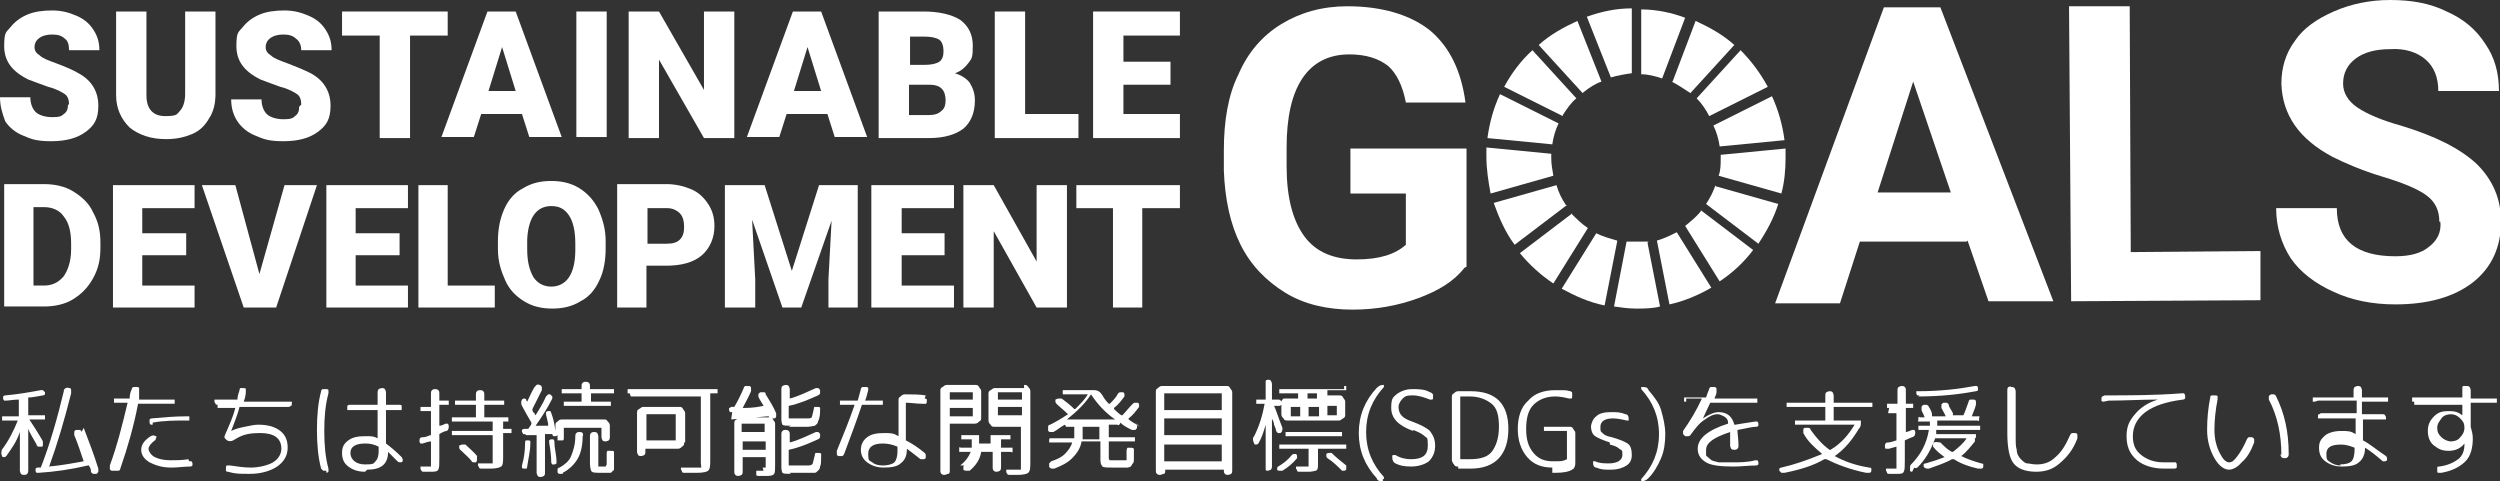 <?xml version="1.0" encoding="UTF-8"?>
<svg id="logo" xmlns="http://www.w3.org/2000/svg" version="1.1" viewBox="0 0 239 46">
  <rect x="0" y="0" width="239" height="46" fill="#333333" stroke="none"/>
  <!-- Generator: Adobe Illustrator 29.7.1, SVG Export Plug-In . SVG Version: 2.1.1 Build 8)  -->
  <defs>
    <style>
      .st0 {
        fill: #fff;
      }
    </style>
  </defs>
  <g>
    <path class="st0" d="M.1,43.1c.7-.9,1.2-1.9,1.6-2.9,0,0,0,0,0,0H.4c0,0-.2,0-.2,0,0,0,0-.1,0-.2s0-.2,0-.2c0,0,.1,0,.2,0h1.4c0,0,0,0,0,0v-1.6c0,0,0,0,0,0-.5,0-1,.1-1.2.1,0,0-.2,0-.2,0,0,0-.1-.1-.1-.2,0,0,0-.2,0-.2,0,0,.1-.1.2-.1,1.2-.1,2.3-.3,3.4-.5,0,0,.2,0,.2,0,0,0,.1.1.2.2,0,0,0,.2,0,.2,0,0-.1.1-.2.1-.6.1-1,.2-1.4.2,0,0,0,0,0,0v1.7c0,0,0,0,0,0h1.4c0,0,.2,0,.2,0,0,0,0,.1,0,.2s0,.2,0,.2-.1,0-.2,0h-1.3s0,0,0,0c0,0,0,0,0,0,.8,1.2,1.2,1.9,1.3,2.1,0,0,0,.2,0,.3s0,.2-.1.2c0,0-.2,0-.3,0,0,0-.2,0-.2-.2-.4-.7-.7-1.2-.8-1.5,0,0,0,0,0,0s0,0,0,0v4c0,0,0,.2-.1.3s-.2.1-.3.1-.2,0-.3-.1c0,0-.1-.2-.1-.3v-3.7s0,0,0,0,0,0,0,0c-.3.9-.8,1.6-1.3,2.3,0,0-.1.1-.2.1s-.2,0-.2-.1c-.1-.2-.1-.4,0-.6ZM8,40.9c.5,1.3,1,2.6,1.4,3.9,0,.1,0,.2,0,.3,0,0-.1.2-.2.2s-.2,0-.3,0c0,0-.2-.1-.2-.2,0-.3-.1-.4-.2-.6,0,0,0,0-.1,0-1.7.4-3.2.6-4.7.7,0,0-.2,0-.2,0s-.1-.1-.1-.2c0,0,0-.2,0-.2,0,0,.1-.1.2-.1,0,0,0,0,.1,0,0,0,0,0,.1,0,0,0,0,0,.1,0,.9-2.3,1.6-4.8,2.2-7.3,0-.1,0-.2.2-.3s.2,0,.3,0c.1,0,.2,0,.2.2,0,0,0,.2,0,.3-.6,2.4-1.3,4.8-2.1,7,0,0,0,0,0,0,1.1-.1,2.2-.3,3.3-.5,0,0,0,0,0,0-.3-.9-.6-1.8-.9-2.5,0,0,0-.2,0-.3s.1-.2.2-.2c0,0,.2,0,.3,0s.2.1.2.2Z"/>
    <path class="st0" d="M10.7,45c0,0-.2,0-.2-.2,0,0,0-.2,0-.3.7-1.9,1.2-3.9,1.7-6,0,0,0,0,0,0h-1.1c0,0-.2,0-.2,0,0,0,0-.1,0-.2s0-.2,0-.2c0,0,.1,0,.2,0h1.2c0,0,0,0,.1,0,0-.2,0-.5.2-.9,0,0,0-.2.2-.2,0,0,.2,0,.3,0,0,0,.2,0,.2.1s0,.2,0,.3c0,0,0,.2,0,.4,0,.2,0,.3,0,.4,0,0,0,0,0,0h3.2c0,0,.2,0,.2,0,0,0,0,.1,0,.2s0,.2,0,.2c0,0-.1,0-.2,0h-3.3c0,0,0,0,0,0-.4,2.1-1,4.2-1.7,6.2,0,0,0,.2-.2.2,0,0-.2,0-.3,0ZM18.1,44.1c0,0,.2,0,.2,0,0,0,.1.1.1.2,0,0,0,.2,0,.2s-.1.1-.2.1c-.6,0-1.2.1-1.8.1-.9,0-1.5-.2-2.1-.5-.5-.3-.8-.7-.8-1.2s.3-.9.9-1.3c.2-.1.3-.1.5,0s0,.1,0,.2c0,0,0,.2-.1.2-.4.3-.6.6-.6.8s.2.6.6.8c.4.2.9.3,1.5.3s1.1,0,1.7-.1ZM14.6,40.6c0,0-.2,0-.2,0s-.1-.1-.1-.2c0,0,0-.2,0-.3,0,0,.1-.1.2-.1,1.1-.1,2.2-.2,3.4-.2,0,0,.2,0,.2,0,0,0,0,.1,0,.2s0,.2,0,.2-.1,0-.2,0c-1.1,0-2.2,0-3.3.2Z"/>
    <path class="st0" d="M20.8,38.7c0,0-.2,0-.2-.1s-.1-.1-.1-.2,0-.2,0-.2.1,0,.2,0h1.9c0,0,0,0,.1,0,0-.3.1-.6.2-.9,0,0,0-.2.1-.2,0,0,.2,0,.3,0,0,0,.2,0,.2.1s0,.2,0,.3c0,0,0,.4-.2.9,0,0,0,0,0,0s0,0,0,0h4.4c0,0,.2,0,.2,0,0,0,0,.1,0,.2s0,.2-.1.2c0,0-.1.1-.2.1h-4.6c0,0-.1,0-.1,0-.2.8-.5,1.5-.8,2.3h0s0,0,0,0c.4-.2.8-.3,1.3-.4s.9-.2,1.3-.2c.9,0,1.6.2,2.1.6.5.4.7.9.7,1.6s-.3,1.3-1,1.8c-.6.4-1.5.7-2.6.7s-1.4,0-2.1-.2c0,0-.2,0-.2-.1s0-.2,0-.3c0,0,0-.2.1-.2s.2,0,.3,0c.7.1,1.3.2,2,.2s1.6-.2,2.1-.5c.5-.3.8-.8.8-1.3,0-1-.7-1.5-2-1.5s-1.8.2-2.6.7c-.2.1-.4.1-.6,0,0,0-.1-.1-.2-.2s0-.2,0-.3c.4-.9.8-1.8,1-2.6,0,0,0,0,0,0h-1.7Z"/>
    <path class="st0" d="M31.2,45c-.1,0-.2,0-.3,0,0,0-.1-.1-.2-.2-.3-1.1-.4-2.4-.4-3.7s.1-2.6.4-3.7c0,0,0-.2.2-.2s.2,0,.3,0c0,0,.2,0,.2.1s0,.2,0,.3c-.3,1.1-.4,2.3-.4,3.6s.1,2.5.4,3.6c0,0,0,.2,0,.3,0,0-.1.1-.2.1ZM34.9,45.1c-.7,0-1.2-.2-1.6-.5s-.6-.7-.6-1.3.2-.9.6-1.2c.4-.3.9-.4,1.6-.4s.8,0,1.2.2c0,0,0,0,0,0v-2.7c0,0,0,0,0,0h-2.7c0,0-.2,0-.2,0s0-.1,0-.2,0-.2,0-.2c0,0,.1-.1.2-.1h2.7c0,0,0,0,0,0v-1.2c0,0,0-.2.1-.3,0,0,.2-.1.3-.1s.2,0,.3.1c0,0,.1.2.1.3v1.2c0,0,0,0,0,0h1.3c0,0,.2,0,.2.1,0,0,0,.1,0,.2s0,.2,0,.2c0,0-.1,0-.2,0h-1.3c0,0,0,0,0,0v3.1c0,0,0,0,0,.1.4.3.9.7,1.5,1.3,0,0,.1.2.1.2s0,.2,0,.2c0,0-.1.1-.2.1s-.2,0-.3-.1c-.4-.4-.7-.7-.9-.9,0,0,0,0,0,0,0,1.2-.7,1.7-2,1.7ZM34.9,42.4c-.9,0-1.4.3-1.4.9s.5,1.1,1.4,1.1.8-.1,1-.3c.2-.2.3-.5.3-1v-.3c0,0,0,0,0-.1-.4-.2-.8-.3-1.2-.3Z"/>
    <path class="st0" d="M42,38.3h.7c0,0,.2,0,.2,0s0,.1,0,.2,0,.2,0,.2c0,0-.1,0-.2,0h-.7c0,0,0,0,0,0v2s0,0,0,0c.2,0,.4-.1.6-.2,0,0,.2,0,.2,0,0,0,.1.1.1.2,0,.2,0,.4-.2.5-.1,0-.4.1-.7.3,0,0,0,0,0,.1v2.2c0,.6,0,.9-.1,1.1s-.4.2-.8.2-.4,0-.6,0c0,0-.2,0-.2-.1,0,0-.1-.1-.1-.2,0,0,0-.2,0-.2,0,0,.1,0,.2,0,.2,0,.4,0,.6,0s.2,0,.2,0c0,0,0-.2,0-.5v-1.9c0,0,0,0,0,0-.2,0-.5.1-.8.2,0,0-.2,0-.2,0,0,0-.1-.1-.1-.2,0-.2,0-.4.3-.4.4,0,.6-.2.8-.2,0,0,0,0,0-.1v-2.2c0,0,0,0,0,0h-.8c0,0-.2,0-.2,0,0,0,0-.1,0-.2s0-.2,0-.2.1,0,.2,0h.8c0,0,0,0,0,0v-1.3c0-.1,0-.2.1-.3s.2-.1.3-.1.2,0,.3.1.1.2.1.3v1.3c0,0,0,0,0,0ZM48.1,40.1c0,0,0,0,0,0v.9c0,0,0,0,0,0h.6c0,0,.2,0,.2,0,0,0,0,.1,0,.2s0,.2,0,.2c0,0-.1,0-.2,0h-.6c0,0,0,0,0,0v2.1c0,.6,0,1-.2,1.1-.1.1-.5.2-1,.2s-.4,0-.9,0c0,0-.2,0-.2-.1s-.1-.1-.1-.2c0,0,0-.2,0-.2s.1,0,.2,0c.4,0,.7,0,.8,0,.3,0,.4,0,.4,0,0,0,0-.2,0-.6v-2.1c0,0,0,0,0,0h-3.7c0,0-.2,0-.2,0,0,0,0-.1,0-.2s0-.2,0-.2c0,0,.1,0,.2,0h3.7c0,0,0,0,0,0v-.9c0,0,0,0,0,0h-3.7c0,0-.2,0-.2,0,0,0,0-.1,0-.2s0-.2,0-.2.1,0,.2,0h2.1c0,0,0,0,0,0v-1.2c0,0,0,0,0,0h-1.8c0,0-.2,0-.2,0,0,0,0-.1,0-.2s0-.2,0-.2c0,0,.1,0,.2,0h1.8c0,0,0,0,0,0v-.6c0-.1,0-.2.1-.3s.2-.1.3-.1.2,0,.3.1.1.2.1.3v.6c0,0,0,0,0,0h1.7c0,0,.2,0,.2,0s0,.1,0,.2,0,.2,0,.2c0,0-.1,0-.2,0h-1.7c0,0,0,0,0,0v1.2c0,0,0,0,0,0h2.1c0,0,.2,0,.2,0s0,.1,0,.2,0,.2,0,.2c0,0-.1,0-.2,0h-.6ZM45.6,43.6c0,0,0,.2,0,.3,0,.1,0,.2-.1.3,0,0-.2,0-.2,0s-.2,0-.2-.1c-.3-.4-.7-.7-1.1-1.1,0,0-.1-.1-.1-.2,0,0,0-.2,0-.2,0,0,.2-.1.3-.1,0,0,.2,0,.3,0,.4.4.8.7,1.2,1.2Z"/>
    <path class="st0" d="M50.2,41.5c0,0-.2,0-.2,0s0-.1-.1-.2c0,0,0-.2,0-.2,0,0,.1-.1.2-.1h.3s0,0,.1,0c.2-.3.3-.4.3-.5,0,0,0,0,0-.1-.4-.7-.7-1.2-.9-1.6-.1-.2-.1-.4,0-.6,0,0,.1-.1.2-.1,0,0,.2,0,.2.1,0,0,0,.1.1.2,0,0,0,0,0,0,.2-.4.4-.9.7-1.4,0,0,.1-.1.2-.2s.2,0,.3,0c0,0,.1,0,.2.2,0,0,0,.2,0,.3-.3.6-.6,1.2-.9,1.8,0,0,0,0,0,.1,0,0,0,.2.2.3,0,.1.1.2.1.2,0,0,0,0,0,0,.3-.5.7-1.1,1-1.8,0,0,.1-.1.2-.2,0,0,.2,0,.2,0,0,0,.1.1.2.2,0,0,0,.2,0,.2-.5,1-1.1,1.9-1.6,2.6,0,0,0,0,0,0h1.2c0,0,0,0,0-.2-.1-.5-.2-.8-.2-.9,0,0,0-.2,0-.2,0,0,.1-.1.2-.1,0,0,.2,0,.2,0s.1.1.1.2c.2.5.3,1,.4,1.7,0,0,0,0,0,0v-.5c0-.2,0-.3.2-.4.1-.1.2-.2.4-.2h4c.2,0,.3,0,.4.2.1.1.2.2.2.4v1.1c0,0,0,.2-.1.3,0,0-.2.1-.3.1s-.2,0-.3-.1c0,0-.1-.2-.1-.3v-.9c0,0,0,0,0,0h-3.6c0,0,0,0,0,0v1c0,0,0,.2-.1.2s-.2,0-.3,0-.2,0-.2,0c0,0,0-.1,0-.2v-.3s0,0,0,0,0,0,0,0c0,0-.1.1-.2.1,0,0-.2,0-.2,0,0,0-.1-.1-.1-.2,0,0,0,0,0,0s0,0,0,0c0,0,0,0,0,0h-.7c0,0,0,0,0,.1v3.6c0,.1,0,.2-.1.3,0,0-.2.1-.3.1s-.2,0-.3-.1c0,0-.1-.2-.1-.3v-3.6c0,0,0,0,0,0h-1ZM50.2,42.3c0,0,0-.2.1-.2,0,0,.1,0,.2,0,0,0,.2,0,.2.1,0,0,0,.1,0,.2,0,.7-.2,1.5-.3,2.2,0,0,0,.2-.1.2,0,0-.2,0-.2,0,0,0-.2,0-.2-.1,0,0,0-.2,0-.2.2-.7.3-1.4.3-2.2ZM52.5,42.1c0,0,.1-.1.2-.1,0,0,.2,0,.2,0,0,0,.1.1.1.2,0,.7.2,1.3.2,1.9,0,0,0,.2,0,.2,0,0-.1.1-.2.1,0,0-.2,0-.2,0,0,0-.1-.1-.1-.2,0-.6-.1-1.3-.2-1.9,0,0,0-.2,0-.2ZM53.8,45.3c0,0-.2,0-.3,0,0,0-.2,0-.2-.2,0,0,0-.2,0-.2,0,0,0-.2.2-.2.5-.3.9-.6,1.1-1.1.2-.5.4-1.1.4-1.9,0-.1,0-.2.1-.3s.2-.1.3-.1.2,0,.3.1c0,0,.1.2,0,.3,0,1-.2,1.7-.5,2.2-.3.5-.8,1-1.4,1.3ZM58.5,37.2c0,0,.2,0,.2,0,0,0,0,.1,0,.2s0,.2,0,.2-.1,0-.2,0h-2c0,0,0,0,0,0v.8c0,0,0,0,0,0h1.7c0,0,.2,0,.2,0,0,0,0,.1,0,.2s0,.2,0,.2c0,0-.1,0-.2,0h-4.1c0,0-.2,0-.2,0,0,0,0-.1,0-.2s0-.2,0-.2c0,0,.1,0,.2,0h1.5c0,0,0,0,0,0v-.8c0,0,0,0,0,0h-1.7c0,0-.2,0-.2,0,0,0,0-.1,0-.2s0-.2,0-.2.1,0,.2,0h1.7c0,0,0,0,0,0v-.3c0-.1,0-.2.1-.3s.2-.1.3-.1.2,0,.3.1.1.2.1.3v.3c0,0,0,0,0,0h2ZM58.5,43.1c0,0,.2,0,.2.1,0,0,0,.2,0,.3,0,.3,0,.6,0,.7,0,.2,0,.3,0,.5,0,.2,0,.3-.1.3,0,0-.1.1-.2.2-.1,0-.2,0-.3,0-.1,0-.3,0-.5,0-.6,0-.9,0-1-.1-.1,0-.2-.4-.2-.8v-2.6c0-.1,0-.2.1-.3s.2-.1.3-.1.2,0,.3.1c0,0,.1.2.1.3v2.6c0,.2,0,.3,0,.3,0,0,.2,0,.4,0s.2,0,.3,0c0,0,0,0,.1-.2,0,0,0-.2,0-.4,0-.2,0-.4,0-.7,0,0,0-.2.1-.2s.2,0,.2,0Z"/>
    <path class="st0" d="M60.2,37.6c0,0-.2,0-.2,0,0,0,0-.1,0-.2s0-.2,0-.2.1,0,.2,0h8.2c0,0,.2,0,.2,0,0,0,0,.1,0,.2s0,.2,0,.2-.1,0-.2,0h-.5c0,0,0,0,0,0v6.3c0,.6,0,.9-.2,1.1-.1.1-.5.2-1,.2s-.7,0-1.3,0c0,0-.2,0-.2-.1,0,0,0-.1-.1-.2,0,0,0-.2,0-.2,0,0,.1,0,.2,0,.5,0,.9,0,1.2,0s.4,0,.5,0,0-.2,0-.5v-6.3c0,0,0,0,0,0h-6.7ZM65.4,42.3c0,.2,0,.3-.2.4-.1.1-.2.2-.4.2h-3.1c0,0,0,0,0,0v.3c0,.1,0,.2-.1.3,0,0-.2.1-.3.1s-.2,0-.3-.1c0,0-.1-.2-.1-.3v-3.7c0-.2,0-.3.2-.4s.2-.2.4-.2h3.4c.2,0,.3,0,.4.2s.2.2.2.4v2.8ZM64.6,42.1v-2.5c0,0,0,0,0,0h-2.8c0,0,0,0,0,0v2.5c0,0,0,0,0,0h2.8c0,0,0,0,0,0Z"/>
    <path class="st0" d="M70,39.4c0,0-.2,0-.2,0,0,0-.1-.1-.1-.2,0,0,0-.2,0-.2s.1,0,.2-.1c0,0,0,0,.1,0,0,0,0,0,.1,0,0,0,.1,0,.1,0,.3-.5.6-1.1.9-1.8,0-.1.1-.2.2-.2,0,0,.2,0,.3,0,0,0,.2,0,.2.2,0,0,0,.2,0,.3-.2.5-.5,1-.8,1.6,0,0,0,0,0,0,0,0,0,0,0,0,.4,0,1.1,0,2-.2,0,0,0,0,0,0-.3-.5-.5-.8-.5-.9,0,0,0-.2,0-.2,0,0,0-.1.2-.2,0,0,.2,0,.3,0,.1,0,.2,0,.2.2.3.5.7,1.1,1,1.8,0,0,0,.2,0,.3,0,0,0,.2-.2.2,0,0-.2,0-.3,0s-.2,0-.2-.2c0,0,0,0,0,0s0,0,0,0c0,0,0,0-.1,0-1.2.1-2.4.2-3.5.3ZM72.9,44.7c.2,0,.3,0,.3,0,0,0,0-.1,0-.3v-.7c0,0,0,0,0,0h-2.2c0,0,0,0,0,0v1.4c0,.1,0,.2-.1.3,0,0-.2.1-.3.1s-.2,0-.3-.1-.1-.2-.1-.3v-4.6c0-.2,0-.3.2-.4s.2-.2.4-.2h2.7c.2,0,.3,0,.4.2s.2.2.2.4v4c0,.4,0,.7-.1.8,0,.1-.3.2-.6.2s-.1,0-.2,0c0,0-.2,0-.3,0-.1,0-.2,0-.4,0,0,0-.2,0-.2-.1s0-.1,0-.2,0-.2,0-.2c0,0,.1,0,.2,0,.2,0,.3,0,.5,0ZM70.9,40.5v.8c0,0,0,0,0,0h2.2c0,0,0,0,0,0v-.8c0,0,0,0,0,0h-2.2c0,0,0,0,0,0ZM73.2,43c0,0,0,0,0,0v-.8c0,0,0,0,0,0h-2.2c0,0,0,0,0,0v.8c0,0,0,0,0,0h2.2ZM75.6,40.7c-.4,0-.7,0-.8-.1,0,0-.1-.2-.1-.5v-2.9c0-.1,0-.2.1-.3,0,0,.2-.1.3-.1s.2,0,.3.1c0,0,.1.2.1.3v.9s0,0,0,0c0,0,0,0,0,0,.8-.2,1.6-.6,2.5-1,0,0,.2,0,.2,0,0,0,.1,0,.2.2,0,0,0,.2,0,.3,0,0,0,.1-.2.2-.9.4-1.8.8-2.8,1,0,0,0,0,0,.1v.9c0,.1,0,.2,0,.2,0,0,.1,0,.3,0,.3,0,.5,0,.7,0s.4,0,.7,0c.3,0,.4,0,.5-.1,0,0,.1-.3.2-.8,0,0,0-.2.1-.2,0,0,.2,0,.3,0,0,0,.2,0,.2.1,0,0,0,.2,0,.3,0,.5-.1.8-.2,1,0,.2-.2.3-.3.4-.1,0-.4.1-.7.1-.4,0-.7,0-.9,0s-.6,0-.9,0ZM75.6,45.3c-.4,0-.7,0-.8-.1,0,0-.1-.2-.1-.5v-3.2c0-.1,0-.2.1-.3s.2-.1.3-.1.2,0,.3.1.1.2.1.3v.8s0,0,0,0,0,0,0,0c.8-.2,1.6-.6,2.5-1,0,0,.2,0,.2,0,0,0,.1,0,.2.2,0,0,0,.2,0,.3,0,0,0,.1-.2.2-.9.4-1.8.8-2.8,1,0,0,0,0,0,.1v1.2c0,.1,0,.2,0,.2,0,0,.1,0,.3,0,.3,0,.5,0,.7,0s.4,0,.7,0c.3,0,.5,0,.6-.2,0,0,.1-.4.2-.8,0,0,0-.2.1-.2,0,0,.2,0,.3,0,0,0,.2,0,.2.1,0,0,0,.2,0,.3,0,.4,0,.7-.1.9,0,.2-.1.3-.2.4s-.2.2-.3.2-.3,0-.6,0c-.4,0-.7,0-.9,0s-.6,0-.9,0Z"/>
    <path class="st0" d="M80.5,43.6c0,0-.2,0-.3,0,0,0-.2,0-.2-.2s0-.2,0-.3c.6-1.5,1.2-2.9,1.7-4.4,0,0,0,0,0,0h-1.2c0,0-.2,0-.2,0s0-.1,0-.2,0-.2,0-.2c0,0,.1,0,.2,0h1.4c0,0,0,0,.1,0l.3-1.1c0,0,0-.2.2-.2,0,0,.2,0,.3,0,0,0,.2,0,.2.1,0,0,0,.2,0,.2-.1.4-.2.8-.3,1,0,0,0,0,0,0h1.5c0,0,.2,0,.2,0,0,0,0,.1,0,.2s0,.2,0,.2c0,0-.1,0-.2,0h-1.7c0,0,0,0-.1,0-.5,1.5-1.1,3.1-1.7,4.7,0,0-.1.2-.2.2ZM88.4,38.1c0,0,.2,0,.2.1,0,0,0,.2,0,.2,0,0,0,.2-.1.2s-.2,0-.3,0c-.6,0-1.1-.1-1.6-.1,0,0,0,0,0,0v3.5c0,0,0,0,0,.1.6.3,1.2.7,1.8,1.2,0,0,.1.1.1.2s0,.2,0,.3c0,0-.1.1-.2.1,0,0-.2,0-.3,0-.5-.4-.9-.7-1.3-1,0,0,0,0,0,0,0,0,0,0,0,0,0,.7-.2,1.1-.6,1.4-.3.3-.9.4-1.6.4s-1.2-.2-1.6-.5c-.4-.3-.6-.7-.6-1.2s.2-.9.6-1.2c.4-.3.9-.4,1.6-.4s.9,0,1.4.3c0,0,0,0,0,0v-3.4c0-.2,0-.3.2-.4.1-.1.2-.2.4-.2.7,0,1.4,0,2,.1ZM85.8,43h0c0-.2,0-.2,0-.3-.5-.2-.9-.3-1.4-.3-.9,0-1.4.3-1.4,1s.1.6.4.8c.2.2.6.3,1,.3s.9-.1,1.1-.3c.2-.2.3-.6.3-1.1Z"/>
    <path class="st0" d="M90.6,45.3c0,0-.2.1-.3.1s-.2,0-.3-.1-.1-.2-.1-.3v-7.6c0-.2,0-.3.2-.4s.2-.2.4-.2h2.7c.2,0,.3,0,.4.2s.2.2.2.4v2.5c0,.2,0,.3-.2.4-.1.1-.2.2-.4.2h-2.4c0,0,0,0,0,0v4.5c0,.1,0,.2-.1.3ZM90.8,37.5v.7c0,0,0,0,0,0h2.2c0,0,0,0,0,0v-.7c0,0,0,0,0,0h-2.2c0,0,0,0,0,0ZM90.8,39v.8c0,0,0,0,0,0h2.2c0,0,0,0,0,0v-.8c0,0,0,0,0,0h-2.2c0,0,0,0,0,0ZM91.8,44.5c.5-.4.8-.8,1-1.3,0,0,0,0,0,0h-.9c0,0-.1,0-.2,0,0,0,0-.1,0-.2s0-.1,0-.2.1,0,.2,0h1c0,0,0,0,0,0h0v-.8c0,0,0,0,0,0h-.8c0,0-.2,0-.2,0s0-.1,0-.2,0-.2,0-.2.1,0,.2,0h4.3c0,0,.2,0,.2,0s0,.1,0,.2,0,.2,0,.2-.1,0-.2,0h-.7c0,0,0,0,0,0v.8c0,0,0,0,0,0h.9c0,0,.1,0,.2,0,0,0,0,.1,0,.2s0,.1,0,.2-.1,0-.2,0h-.9c0,0,0,0,0,0v1.5c0,0,0,.2-.1.3,0,0-.2.1-.3.1s-.2,0-.3-.1-.1-.2-.1-.3v-1.5c0,0,0,0,0,0h-1.1c0,0,0,0,0,0-.1.7-.5,1.3-1.1,1.8,0,0-.2,0-.3,0s-.2,0-.3-.1c0,0,0-.1,0-.2s0-.2.1-.2ZM93.6,42.3s0,0,0,.1c0,0,0,0,0,0,0,0,0,0,0,0h1.1c0,0,0,0,0,0v-.8c0,0,0,0,0,0h-1.1c0,0,0,0,0,0v.6ZM97.9,36.8c.2,0,.3,0,.4.2.1.1.2.2.2.4v6.7c0,.6,0,.9-.2,1.1-.1.1-.5.2-1,.2s-.4,0-.8,0c0,0-.2,0-.2-.1,0,0-.1-.1-.1-.2s0-.2,0-.2.1,0,.2,0c.3,0,.5,0,.7,0,.3,0,.5,0,.5,0,0,0,0-.2,0-.5v-3.6c0,0,0,0,0,0h-2.5c-.2,0-.3,0-.4-.2-.1-.1-.2-.2-.2-.4v-2.5c0-.2,0-.3.2-.4s.2-.2.4-.2h2.8ZM97.7,38.2v-.7c0,0,0,0,0,0h-2.3c0,0,0,0,0,0v.7c0,0,0,0,0,0h2.3c0,0,0,0,0,0ZM97.7,39.7v-.8c0,0,0,0,0,0h-2.3c0,0,0,0,0,0v.8c0,0,0,0,0,0h2.3c0,0,0,0,0,0Z"/>
    <path class="st0" d="M108.5,40.4c0,0,.2.1.2.2,0,0,0,.2,0,.3,0,0-.1.2-.2.2s-.2,0-.3,0c-.4-.2-.8-.4-1.1-.7,0,0,0,0,0,0,0,0,0,.1-.1.2s-.1,0-.2,0h-.8c0,0,0,0,0,0v1.2c0,0,0,0,0,0h2.3c0,0,.2,0,.2,0,0,0,0,.1,0,.2s0,.2,0,.2c0,0-.1,0-.2,0h-2.3c0,0,0,0,0,0v1.5c0,.2,0,.2.1.3,0,0,.3,0,.7,0s.3,0,.4,0c0,0,.2,0,.3,0,.1,0,.2,0,.2,0,0,0,0,0,0-.2,0,0,0-.2,0-.3,0-.1,0-.3,0-.4,0,0,0-.2.1-.3,0,0,.2,0,.3,0,.1,0,.2,0,.3.1,0,0,0,.2,0,.3,0,.3,0,.5,0,.7s0,.3-.1.4-.1.2-.2.3c0,0-.2.1-.3.1s-.3,0-.5,0c-.2,0-.4,0-.7,0-.7,0-1.1,0-1.2-.1s-.2-.3-.2-.6v-1.8c0,0,0,0,0,0h-1.8c0,0,0,0,0,0-.1.6-.4,1.1-.9,1.6s-1,.7-1.7,1c0,0-.2,0-.3,0,0,0-.2-.1-.2-.2,0,0,0-.2,0-.3,0,0,.1-.1.2-.2.6-.2,1-.4,1.3-.7.3-.3.6-.7.7-1.1,0,0,0,0,0,0h-2c0,0-.2,0-.2,0,0,0,0-.1,0-.2s0-.2.1-.2c0,0,.1,0,.2,0h2.1c0,0,0,0,0,0,0-.2,0-.3,0-.4v-.7c0,0,0,0,0,0h-.6c0,0-.2,0-.2,0,0,0,0-.1-.1-.2,0,0,0,0,0,0-.4.2-.7.5-1.1.7,0,0-.2,0-.3,0,0,0-.2,0-.2-.2,0,0,0-.2,0-.3,0,0,0-.2.2-.2.6-.3,1.1-.6,1.7-1,0,0,0,0,0,0-.4-.4-.8-.7-1.1-1,0,0-.1-.1-.1-.2,0,0,0-.2,0-.2,0,0,.2-.1.3-.1.1,0,.2,0,.3,0,.4.3.8.6,1.2,1,0,0,0,0,.1,0,.5-.5.9-.9,1.2-1.4,0,0,0,0,0,0,0,0,0,0,0,0h-2.2c0,0-.2,0-.2,0,0,0,0-.1,0-.2s0-.2,0-.2c0,0,.1,0,.2,0h2.8c.4,0,.6.2.8.5.1.2.3.5.6.8,0,0,0,0,.1,0,.3-.3.6-.6.8-1,0,0,.1-.1.2-.1s.2,0,.3,0c0,0,.1.1.1.2,0,0,0,.2,0,.2-.3.4-.6.8-1,1.1,0,0,0,0,0,.1.2.2.4.4.7.6,0,0,0,0,.1,0,.3-.3.6-.7,1-1.1,0,0,.1-.1.2-.1s.2,0,.3,0c0,0,.1.1.1.2,0,0,0,.2,0,.2-.3.4-.6.8-1,1.1,0,0,0,0,0,.1.4.3.8.5,1.1.7ZM102,40.1h4.6s0,0,0,0c0,0,0,0,0,0-1-.7-1.7-1.5-2.3-2.4,0,0,0,0,0,0-.5.8-1.3,1.6-2.3,2.4,0,0,0,0,0,0,0,0,0,0,0,0ZM105.1,42v-1.2c0,0,0,0,0,0h-1.6c0,0,0,0,0,0v.8c0,.2,0,.3,0,.4,0,0,0,0,0,0h1.7c0,0,0,0,0,0Z"/>
    <path class="st0" d="M111.2,45.3c0,0-.2.1-.3.1s-.2,0-.3-.1-.1-.2-.1-.3v-7.5c0-.2,0-.3.2-.4.1-.1.2-.2.4-.2h6.1c.2,0,.3,0,.4.2s.2.2.2.4v7.5c0,.1,0,.2-.1.3,0,0-.2.1-.3.1s-.2,0-.3-.1-.1-.2-.1-.3h0c0-.1,0-.1,0-.1h-5.6s0,0,0,0h0c0,.2,0,.3-.1.4ZM111.3,37.6v1.6c0,0,0,0,0,0h5.5c0,0,0,0,0,0v-1.6c0,0,0,0,0,0h-5.5c0,0,0,0,0,0ZM111.3,40v1.6c0,0,0,0,0,0h5.5c0,0,0,0,0,0v-1.6c0,0,0,0,0,0h-5.5c0,0,0,0,0,0ZM111.3,42.5v1.6c0,0,0,0,0,0h5.5c0,0,0,0,0,0v-1.6c0,0,0,0,0,0h-5.5c0,0,0,0,0,0Z"/>
    <path class="st0" d="M128.5,36.9c0,0,.2,0,.2,0,0,0,0,.1,0,.2s0,.2,0,.2c0,0-.1,0-.2,0h-1.6c0,0,0,0,0,0v.5c0,0,0,0,0,0h1.1c.2,0,.3,0,.4.2s.2.2.2.4v1.2c0,.2,0,.3-.2.4s-.2.2-.4.2h-4.9c-.2,0-.3,0-.4-.2-.1-.1-.2-.2-.2-.4v-.9s0,0,0,0c0,0,0,0,0,0,0,0-.1.1-.2.1h-.5c0,0,0,0,0,0,.2.4.4,1.1.8,2.1,0,.2,0,.4-.2.5,0,0-.1,0-.2,0,0,0-.1,0-.2-.2,0-.1-.1-.4-.2-.6,0-.3-.2-.5-.2-.6,0,0,0,0,0,0,0,0,0,0,0,0v4.6c0,0,0,.2-.1.3,0,0-.2.1-.3.1s-.2,0-.2-.1c0,0,0-.2,0-.3v-4s0,0,0,0,0,0,0,0c-.2.7-.4,1.3-.7,1.8,0,0-.1.1-.2.1s-.2,0-.2-.1c-.1-.2-.2-.5,0-.7.5-1,.8-2,1-3.1,0,0,0,0,0,0s0,0,0,0h-.6c0,0-.2,0-.2,0,0,0,0-.1,0-.2s0-.2,0-.2c0,0,.1,0,.2,0h.7c0,0,0,0,0,0v-1.5c0,0,0-.2,0-.3,0,0,.1-.1.2-.1s.2,0,.3.1c0,0,.1.2.1.3v1.5c0,0,0,0,0,0h.6c.1,0,.2,0,.3.2,0,0,0,0,0,0,0,0,0,0,0,0,0-.1.1-.2.2-.3,0,0,.2,0,.3,0h1.1c0,0,0,0,0,0v-.5c0,0,0,0,0,0h-1.6c0,0-.2,0-.2,0,0,0,0-.1,0-.2s0-.2,0-.2c0,0,.1,0,.2,0h6ZM122.1,45c0,0,0-.1,0-.2,0,0,0-.2.1-.2.5-.3,1-.7,1.3-1.1,0,0,.1-.1.2-.1,0,0,.2,0,.2,0,0,0,.1.1.1.2,0,0,0,.2,0,.2-.4.5-.9.9-1.4,1.2,0,0-.2,0-.3,0,0,0-.2,0-.2-.1ZM122.3,42.9c0,0,0-.1,0-.2s0-.2,0-.2c0,0,.1,0,.2,0h6c0,0,.2,0,.2,0,0,0,0,.1,0,.2s0,.2,0,.2c0,0-.1,0-.2,0h-2.5c0,0,0,0,0,0v1.4c0,.4,0,.6-.2.7-.1,0-.3.1-.7.1s-.5,0-.9,0c0,0-.2,0-.2-.1,0,0,0-.1-.1-.2,0,0,0-.2,0-.2s.1,0,.2,0c.2,0,.4,0,.7,0s.3,0,.3,0c0,0,0-.1,0-.3v-1.4c0,0,0,0,0,0h-2.6c0,0-.2,0-.2,0ZM128.1,41.7h-5c0,0-.2,0-.2,0,0,0,0-.1,0-.2s0-.2,0-.2c0,0,.1,0,.2,0h5c0,0,.2,0,.2,0,0,0,0,.1,0,.2s0,.2,0,.2c0,0-.1,0-.2,0ZM124.3,39.8v-.9c0,0,0,0,0,0h-.9c0,0,0,0,0,0v.9c0,0,0,0,0,0h.9c0,0,0,0,0,0ZM126.1,39.8v-.9c0,0,0,0,0,0h-1c0,0,0,0,0,0v.9c0,0,0,0,0,0h1c0,0,0,0,0,0ZM125,37.6v.5c0,0,0,0,0,0h.9c0,0,0,0,0,0v-.5c0,0,0,0,0,0h-.9c0,0,0,0,0,0ZM127.3,43.3c.4.4.9.8,1.4,1.2,0,0,0,.2,0,.2s0,.2,0,.2c0,0-.1.1-.2.1s-.2,0-.2,0c-.4-.4-.9-.9-1.4-1.2,0,0-.1-.1-.1-.2s0-.2,0-.2c0,0,.1-.1.2-.1,0,0,.2,0,.3,0ZM126.9,38.8c0,0,0,0,0,0v.9c0,0,0,0,0,0h.9c0,0,0,0,0,0v-.9c0,0,0,0,0,0h-.9Z"/>
    <path class="st0" d="M132.2,46c-.3,0-.5,0-.6-.3-1.1-1.2-1.7-2.6-1.7-4.3s.6-3.1,1.7-4.3c.2-.2.4-.3.6-.3s.1,0,.1,0c0,0,0,.1,0,.2-1.1,1.2-1.7,2.6-1.7,4.3s.6,3.1,1.7,4.3c0,0,0,.1,0,.2,0,0,0,0-.1,0Z"/>
    <path class="st0" d="M135.1,41.2c-1.4-.5-2.1-1.2-2.1-2.2s.2-1,.5-1.3c.4-.3.9-.5,1.5-.5s1.2,0,1.7.3c.1,0,.2.1.3.2,0,0,0,.2,0,.3s0,.2-.1.2c0,0-.1,0-.2,0-.5-.2-1.1-.4-1.6-.4s-.7,0-1,.3c-.2.2-.4.5-.4.8,0,.7.4,1.1,1.3,1.4.8.3,1.4.6,1.7.9.3.4.5.8.5,1.4s-.2,1.1-.6,1.5c-.4.3-1,.5-1.7.5s-1.1-.1-1.5-.3c-.2-.1-.3-.3-.3-.6s0-.1.1-.2c0,0,.1,0,.2,0,.5.3,1,.4,1.5.4,1.1,0,1.6-.4,1.6-1.3s-.1-.7-.3-.9c-.2-.2-.6-.4-1.1-.6Z"/>
    <path class="st0" d="M139.4,44.6c-.2,0-.3,0-.4-.2-.1-.1-.2-.3-.2-.4v-6c0-.2,0-.3.2-.4.1-.1.2-.2.4-.2.4,0,.8,0,1.2,0,2.4,0,3.6,1.2,3.6,3.6s-1.2,3.8-3.6,3.8-.8,0-1.2,0ZM139.6,38.1v5.8c0,0,0,0,0,0,.3,0,.6,0,.9,0,1,0,1.7-.2,2.1-.7.4-.5.7-1.3.7-2.4s-.2-1.8-.7-2.2-1.2-.7-2.1-.7-.6,0-.9,0c0,0,0,0,0,0Z"/>
    <path class="st0" d="M148.4,44.7c-1,0-1.8-.3-2.4-1s-.9-1.6-.9-2.7.3-2.1,1-2.7c.6-.7,1.5-1,2.6-1s1,0,1.4.1c0,0,.2,0,.2.2,0,0,0,.2,0,.3s0,.2-.1.2-.2,0-.2,0c-.4-.1-.9-.2-1.3-.2-.9,0-1.6.3-2.1.8s-.7,1.3-.7,2.3.2,1.7.7,2.3c.5.6,1.1.8,1.9.8s.9,0,1.3-.2c0,0,0,0,0-.1v-2.6c0,0,0,0,0,0h-2c0,0-.2,0-.2,0,0,0,0-.1,0-.2s0-.2,0-.2c0,0,.1,0,.2,0h2.2c.2,0,.3,0,.4.2s.2.2.2.4v2.8c0,.2,0,.3-.1.5,0,.1-.2.2-.4.3-.5.2-1.1.2-1.7.2Z"/>
    <path class="st0" d="M153.9,42.3c-.6-.2-1.1-.4-1.4-.6-.3-.2-.4-.6-.4-.9s.2-.8.5-1c.3-.3.8-.4,1.4-.4s.9,0,1.4.2c.2,0,.3.2.3.4s0,.1,0,.2c0,0-.1,0-.2,0-.4-.1-.9-.2-1.3-.2-.8,0-1.2.3-1.2.8s0,.4.2.6c.2.2.4.3.9.4.7.2,1.2.4,1.5.6.3.2.4.6.4,1.1s-.2.8-.5,1-.8.4-1.5.4-.9,0-1.4-.2c-.2,0-.3-.2-.3-.4s0-.1,0-.2c0,0,.1,0,.2,0,.4.2.9.2,1.3.2.8,0,1.3-.3,1.3-.8s0-.4-.3-.6c-.2-.2-.5-.3-.9-.4Z"/>
    <path class="st0" d="M157,46c0,0-.1,0-.1,0,0,0,0-.1,0-.2,1.1-1.2,1.7-2.6,1.7-4.3s-.6-3.1-1.7-4.3c0,0,0-.1,0-.2,0,0,0,0,.1,0,.3,0,.5,0,.6.3.5.6,1,1.2,1.2,1.9s.4,1.5.4,2.3-.1,1.6-.4,2.3-.7,1.4-1.2,1.9c-.2.2-.4.3-.6.3Z"/>
    <path class="st0" d="M161.2,38.4c0,0-.2,0-.2,0,0,0,0-.1,0-.2s0-.2,0-.2.1,0,.2,0h1.8c0,0,0,0,.1,0,.1-.3.2-.6.3-.8,0,0,0-.2.2-.2,0,0,.2,0,.3,0,0,0,.2,0,.2.2,0,0,0,.2,0,.3,0,.1-.1.4-.2.6,0,0,0,0,0,0h3.9c0,0,.2,0,.2,0s0,.1,0,.2,0,.2,0,.2c0,0-.1,0-.2,0h-4.2c0,0,0,0-.1,0-.3.6-.5,1.1-.7,1.5h0s0,0,0,0c.6-.4,1.1-.6,1.5-.6.8,0,1.3.4,1.5,1.2,0,0,0,0,.1,0,.6-.1,1.2-.2,1.9-.3,0,0,.2,0,.2,0,0,0,.1.1.1.2,0,0,0,.2,0,.2s-.1.1-.2.1c-.5,0-1.1.2-1.8.3,0,0,0,0,0,0,0,.4.1.9.1,1.5,0,.1,0,.2-.1.3s-.2.1-.3.1-.2,0-.3-.1c0,0-.1-.2-.1-.3,0-.5,0-.9,0-1.3,0,0,0,0,0,0-1.5.5-2.3,1-2.3,1.7s0,.3,0,.5c0,.1.2.2.4.4s.5.2.8.3c.4,0,.8,0,1.4,0s1.4,0,2.1-.2c0,0,.2,0,.2,0,0,0,.1.1.1.2s0,.2,0,.2c0,0-.1.1-.2.1-.7,0-1.4.1-2.2.1-1.2,0-2.1-.1-2.6-.4s-.8-.7-.8-1.3c0-1,1-1.8,2.9-2.4,0,0,0,0,0-.1,0-.3-.2-.5-.4-.6-.2-.1-.4-.2-.6-.2-.4,0-.8.2-1.2.5-.5.3-.9.8-1.4,1.5,0,0-.1.1-.2.1,0,0-.2,0-.3,0,0,0-.1-.1-.2-.2,0,0,0-.2,0-.3.7-1,1.3-2,1.8-3.1,0,0,0,0,0,0h-1.5Z"/>
    <path class="st0" d="M174.2,43.4c0,0,0,0,0,0-.7-.6-1.4-1.2-1.8-2,0,0,0-.2,0-.3s0-.2.2-.2c.1,0,.2,0,.3,0s.2.1.2.2c.5.7,1.1,1.4,1.8,1.9,0,0,0,0,.1,0,1-.6,1.7-1.4,2.3-2.4,0,0,0,0,0,0,0,0,0,0,0,0h-5.5c0,0-.2,0-.2,0,0,0,0-.1,0-.2s0-.2,0-.2c0,0,.1,0,.2,0h2.7c0,0,0,0,0,0v-1.3c0,0,0,0,0,0h-3.5c0,0-.2,0-.2,0,0,0,0-.1,0-.2s0-.2,0-.2c0,0,.1,0,.2,0h3.5c0,0,0,0,0,0v-.7c0-.1,0-.2.1-.3,0,0,.2-.1.3-.1s.2,0,.3.1c0,0,.1.2.1.3v.7c0,0,0,0,0,0h3.5c0,0,.2,0,.2,0,0,0,0,.1,0,.2s0,.2,0,.2-.1,0-.2,0h-3.5c0,0,0,0,0,0v1.3c0,0,0,0,0,0h2.4c0,0,.2,0,.2,0s0,.1,0,.2c0,.2,0,.4-.2.6-.6,1-1.3,1.9-2.3,2.6,0,0,0,0,0,0,.9.5,2,.9,3.3,1.1,0,0,.2,0,.2.1,0,0,0,.2,0,.2,0,0,0,.2-.2.2,0,0-.2,0-.3,0-1.5-.3-2.8-.8-3.8-1.3,0,0-.1,0-.2,0-1,.6-2.3,1-3.8,1.3,0,0-.2,0-.3,0,0,0-.1-.1-.2-.2,0,0,0-.2,0-.2,0,0,.1-.1.2-.1,1.3-.3,2.4-.7,3.4-1.1Z"/>
    <path class="st0" d="M180.6,39c0,0-.2,0-.2,0,0,0,0-.1,0-.2s0-.2,0-.2c0,0,.1,0,.2,0h.8c0,0,0,0,0,0v-1.3c0-.1,0-.2.1-.3,0,0,.2-.1.3-.1s.2,0,.3.1.1.2.1.3v1.3c0,0,0,0,0,0h.5c0,0,.2,0,.2,0,0,0,0,.1,0,.2s0,.2,0,.2c0,0-.1,0-.2,0h-.5c0,0,0,0,0,0v2.3c0,0,0,0,0,0,.1,0,.4-.1.6-.2,0,0,.2,0,.2,0,0,0,.1.1.1.2,0,.2,0,.4-.3.5,0,0-.3.1-.7.3,0,0,0,0,0,.1v1.8c0,.6,0,.9-.1,1.1s-.3.2-.7.2-.5,0-.7,0c0,0-.2,0-.2-.1,0,0,0-.1-.1-.2,0,0,0-.2,0-.2,0,0,.1,0,.2,0,.1,0,.3,0,.5,0s.2,0,.3,0c0,0,0-.2,0-.5v-1.6c0,0,0,0,0,0-.4.1-.7.2-.7.2,0,0-.2,0-.3,0s-.1-.1-.1-.2c0-.2,0-.4.3-.4.2,0,.5-.1.8-.2,0,0,0,0,0-.1v-2.5c0,0,0,0,0,0h-.8ZM182.8,45.1c0,0-.2,0-.2-.1,0,0,0-.2,0-.3,0-.1,0-.2.1-.3.9-.9,1.5-2,1.7-3.3,0,0,0,0,0,0h-.8c0,0-.2,0-.2,0s0-.1,0-.2,0-.2,0-.2.1,0,.2,0h.9c0,0,0,0,0,0s0,0,0-.2c0,0,0-.1,0-.2s0,0,0,0c0,0,0,0,0,0h-.9c0,0-.1,0-.2,0s0-.1,0-.2,0-.1,0-.2.1,0,.2,0h.4s0,0,0,0c0,0,0,0,0,0,0,0,0,0,0,0s0,0,0,0c-.1-.3-.3-.6-.3-.7,0,0,0-.2,0-.3,0,0,0-.1.2-.2,0,0,.2,0,.3,0,0,0,.2.1.2.2.2.3.3.6.3.7,0,0,0,.2,0,.2,0,0,0,0,0,0h1.3c0,0,0,0,0,0h0s0,0,0,0c0-.1-.2-.4-.4-.8,0,0,0-.2,0-.3,0,0,0-.1.2-.2,0,0,.2,0,.3,0,0,0,.2.1.2.2,0,.2.2.4.4.8,0,0,0,.2,0,.2,0,0,0,0,0,0h.9s0,0,.1,0c.2-.4.3-.8.5-1.3,0,0,0-.2.2-.2,0,0,.2,0,.3,0,0,0,.2,0,.2.2s0,.2,0,.3c-.1.4-.3.8-.4,1.1,0,0,0,0,0,0,0,0,0,0,0,0h.5c0,0,.1,0,.2,0s0,.1,0,.2,0,.1,0,.2-.1,0-.2,0h-3.8c0,0,0,0,0,0h0c0,.1,0,.2,0,.3s0,.1,0,.2c0,0,0,0,0,0h3.9c0,0,.2,0,.2,0s0,.1,0,.2,0,.2,0,.2-.1,0-.2,0h-4c0,0,0,0,0,0,0,0,0,.2,0,.4,0,0,0,0,0,0h3.6c0,0,.1,0,.2,0,0,0,0,.1,0,.2s0,.2-.1.2c0,0,0,0,0,.1,0,0,0,.2,0,.2-.4.5-.8,1-1.3,1.4,0,0,0,0,0,0,.6.3,1.2.5,1.9.7,0,0,.2,0,.2.1,0,0,0,.2,0,.2,0,0,0,.2-.2.2,0,0-.2,0-.3,0-.9-.2-1.7-.5-2.3-.9,0,0-.1,0-.2,0-.7.4-1.4.6-2.2.9-.2,0-.4,0-.5-.2,0,0,0-.2,0-.2s0-.1.2-.1c.7-.2,1.3-.4,1.8-.6,0,0,0,0,0,0-.4-.3-.8-.6-1.1-1,0,0,0-.1,0-.2,0,0,0-.2.1-.2.2-.1.4,0,.6,0,.4.4.7.7,1.1.9,0,0,0,0,.1,0,.5-.4,1-.8,1.3-1.3,0,0,0,0,0,0h-3s0,0,0,0c0,0,0,0,0,0-.4,1.1-.9,2-1.7,2.8,0,0-.2.1-.3,0ZM183.5,37.8c0,0-.2,0-.2,0,0,0-.1-.1-.1-.2,0,0,0-.2,0-.2,0,0,.1,0,.2,0,2,0,3.8-.2,5.4-.5,0,0,.2,0,.2,0,0,0,.1.1.1.2,0,0,0,.2,0,.2,0,0-.1.1-.2.1-1.6.3-3.4.5-5.5.5Z"/>
    <path class="st0" d="M194.7,45.1c-1.1,0-1.8-.3-2.2-.8-.4-.5-.6-1.5-.6-2.9s0-2.5,0-4.1c0-.1,0-.2.1-.3,0,0,.2-.1.3,0,.1,0,.2,0,.3.1,0,0,.1.2.1.3,0,1.6,0,3,0,4.1s0,1.1.1,1.5c0,.4.2.7.4.9.2.2.4.4.6.4s.5.1.9.1c.7,0,1.3-.2,1.8-.7.6-.5,1-1.2,1.4-2.1,0,0,.1-.2.2-.2,0,0,.2,0,.3,0,0,0,.2,0,.2.2,0,0,0,.2,0,.3-.4,1.1-1,1.8-1.7,2.4s-1.4.8-2.3.8Z"/>
    <path class="st0" d="M201.1,38.4c0,0-.2,0-.2-.1,0,0,0-.2,0-.2s0-.2.1-.2c0,0,.2-.1.2-.1,2.3,0,4.8,0,7.4-.2,0,0,.2,0,.2,0,0,0,.1.2.1.2,0,0,0,.2,0,.3,0,0-.1.1-.2.1-1.6.2-2.8.6-3.6,1.2-.8.6-1.2,1.4-1.2,2.3s.3,1.4.8,1.8c.5.4,1.2.7,2.1.7s.6,0,.9,0c0,0,.2,0,.3,0,0,0,.1.1.1.2,0,0,0,.2,0,.3,0,0-.1.1-.2.1-.3,0-.7,0-1,0-1.1,0-2-.3-2.6-.8-.7-.6-1-1.3-1-2.3s.3-1.5.8-2.1c.5-.6,1.2-1.1,2.2-1.4,0,0,0,0,0,0s0,0,0,0c-1.6,0-3.2.1-4.7.1Z"/>
    <path class="st0" d="M213.1,44.9c-.5,0-1-.4-1.4-1.1s-.7-1.6-.7-2.7.1-2.1.3-3.1c0-.1,0-.2.2-.2,0,0,.2,0,.3,0,0,0,.2,0,.2.1,0,0,0,.2,0,.3-.2,1-.3,2-.3,2.9s.2,1.6.5,2.2.6.9.9.9.5-.2.8-.6c.3-.4.6-.9.9-1.6,0,0,.1-.2.2-.2,0,0,.2,0,.3,0,0,0,.2.1.2.2,0,0,0,.2,0,.3-.3.8-.7,1.5-1.2,1.9-.4.5-.9.7-1.2.7ZM218.1,43.5c0-2-.4-3.8-1.2-5.3,0,0,0-.2,0-.3s.1-.1.2-.2c0,0,.2,0,.3,0,0,0,.2.1.2.2.8,1.6,1.2,3.4,1.2,5.5,0,.1,0,.2-.1.3s-.2.1-.3.1-.2,0-.3-.1c0,0-.1-.2-.1-.3Z"/>
    <path class="st0" d="M221.3,38.4c0,0-.2,0-.2,0s0-.1,0-.2,0-.2,0-.2.1,0,.2,0h3.7c0,0,0,0,0,0v-.7c0,0,0-.2.1-.3,0,0,.2-.1.3-.1s.2,0,.3.1c0,0,.1.2.1.3v.7c0,0,0,0,0,0h2.3c0,0,.2,0,.2,0,0,0,0,.1,0,.2s0,.2,0,.2c0,0-.1,0-.2,0h-2.3c0,0,0,0,0,0v1.2c0,0,0,0,0,0h2c0,0,.2,0,.2.1,0,0,.1.1.1.2s0,.2,0,.2c0,0-.1,0-.2,0h-2c0,0,0,0,0,0v1.9c0,0,0,0,0,.1.6.3,1.3.9,2.2,1.5,0,0,.1.1.1.2,0,0,0,.2,0,.2,0,0-.1.1-.2.1,0,0-.2,0-.2,0-.7-.6-1.2-1-1.7-1.3,0,0,0,0,0,0,0,0,0,0,0,0,0,.6-.2,1.1-.6,1.4-.3.3-.9.4-1.6.4s-1.2-.2-1.6-.5c-.4-.3-.6-.7-.6-1.3s.2-.8.5-1.1c.3-.3.9-.5,1.6-.5s.9,0,1.4.3c0,0,0,0,0,0v-1.5c0,0,0,0,0,0h-3.4c0,0-.2,0-.2,0,0,0,0-.1,0-.2s0-.2.1-.2.1-.1.2-.1h3.4c0,0,0,0,0,0v-1.2c0,0,0,0,0,0h-3.7ZM223.7,44.4c.5,0,.9-.1,1.1-.3s.3-.6.3-1.2,0,0,0-.1c-.5-.2-.9-.3-1.3-.3-1,0-1.4.3-1.4.9s.1.6.4.8.6.3,1,.3Z"/>
    <path class="st0" d="M230.8,38.4c0,0-.2,0-.2,0,0,0,0-.1,0-.2s0-.2,0-.2c0,0,.1,0,.2,0h4.6c0,0,0,0,0,0v-.9c0,0,0-.2.1-.2,0,0,.2,0,.3,0s.2,0,.3.1c0,0,.1.2.1.3v.8c0,0,0,0,0,0h2.3c0,0,.2,0,.2,0,0,0,0,.1,0,.2s0,.2,0,.2c0,0-.1,0-.2,0h-2.3c0,0,0,0,0,0v2.1c0,0,0,.1,0,.2.1.4.2.7.2,1.1,0,.9-.2,1.7-.7,2.2s-1.2.9-2.3,1.1c0,0-.2,0-.3,0s-.1-.1-.1-.2c0,0,0-.2,0-.3s.1-.1.2-.1c.8-.1,1.4-.4,1.8-.7s.6-.8.6-1.4h0c0-.1,0-.1,0-.1,0,0,0,0,0,0-.3.4-.8.7-1.5.7s-1-.2-1.4-.5-.6-.8-.6-1.4.2-1,.6-1.4.8-.5,1.4-.5.9.1,1.3.4h0s0,0,0,0v-1c0,0,0,0,0,0h-4.6ZM235.2,41.8c.2-.2.4-.5.4-.9s-.1-.6-.4-.9-.6-.4-.9-.4-.7.1-.9.4-.4.5-.4.9.1.6.4.9c.2.2.6.4.9.4s.7-.1.9-.4Z"/>
  </g>
  <g>
    <path class="st0" d="M140,25.6c-1,1.3-2.5,2.2-4.4,2.9-1.9.7-4,1.1-6.3,1.1-2.4,0-4.6-.5-6.4-1.6-1.8-1.1-3.3-2.6-4.3-4.6-1-2-1.5-4.4-1.6-7.1v-1.9c0-2.8.4-5.3,1.4-7.3.9-2.1,2.3-3.7,4.1-4.8,1.8-1.1,3.9-1.7,6.3-1.7,3.3,0,6,.8,7.9,2.3,1.9,1.6,3,3.9,3.4,6.9h-5.7c-.3-1.6-.9-2.8-1.7-3.5-.9-.7-2.1-1.1-3.7-1.1-2,0-3.5.8-4.5,2.3-1,1.5-1.5,3.7-1.5,6.6v1.8c0,3,.6,5.2,1.7,6.7,1.1,1.5,2.8,2.2,5,2.2,2.2,0,3.7-.5,4.7-1.4v-4.9s-5.3,0-5.3,0v-4.3s11.1,0,11.1,0v11.3Z"/>
    <path class="st0" d="M188,23.1h-10.2c0,0-1.9,5.9-1.9,5.9h-6.2S180.1.7,180.1.7h5.4s10.8,28.1,10.8,28.1h-6.2s-2-5.8-2-5.8ZM179.4,18.4h7.1s-3.6-10.6-3.6-10.6l-3.4,10.6Z"/>
    <polygon class="st0" points="203.7 24.1 216.1 24 216.1 28.7 198 28.8 197.8 .6 203.6 .6 203.7 24.1"/>
    <path class="st0" d="M233.2,21.2c0-1.1-.4-1.9-1.2-2.5-.8-.6-2.2-1.2-4.2-1.8-2-.6-3.6-1.3-4.8-1.9-3.2-1.7-4.8-4-4.9-7,0-1.5.4-2.9,1.3-4.1.8-1.2,2.1-2.1,3.7-2.8C224.7.4,226.5,0,228.5,0c2,0,3.8.3,5.4,1.1,1.6.7,2.8,1.7,3.7,3.1.9,1.3,1.3,2.8,1.3,4.5h-5.8c0-1.3-.4-2.3-1.2-3-.8-.7-2-1.1-3.4-1-1.4,0-2.5.3-3.3.9-.8.6-1.2,1.4-1.2,2.4,0,.9.5,1.7,1.4,2.3.9.6,2.3,1.2,4.1,1.7,3.3,1,5.7,2.2,7.3,3.7,1.5,1.5,2.3,3.3,2.3,5.5,0,2.4-.9,4.4-2.7,5.8-1.8,1.4-4.3,2.1-7.4,2.1-2.2,0-4.2-.4-5.9-1.2-1.8-.8-3.2-1.9-4.1-3.2-.9-1.4-1.4-3-1.4-4.8h5.8c0,3.1,1.9,4.6,5.6,4.6,1.4,0,2.5-.3,3.2-.9.8-.6,1.2-1.4,1.1-2.4"/>
    <path class="st0" d="M169.4,9.2l-5.6,2.8c.3.6.5,1.3.6,2l6.2-.6c-.2-1.5-.6-2.9-1.2-4.2"/>
    <path class="st0" d="M164.5,15.1c0,.6,0,1.2-.2,1.7l6,1.7c.3-1.1.4-2.3.4-3.4s0-.6,0-.9l-6.2.6c0,.1,0,.2,0,.3"/>
    <path class="st0" d="M164,17.7c-.2.6-.5,1.2-.9,1.8l5,3.8c.8-1.2,1.5-2.5,1.9-3.8l-6-1.7Z"/>
    <path class="st0" d="M149.4,11c.4-.6.8-1.2,1.3-1.6l-4.2-4.6c-1.1,1-2,2.2-2.7,3.5l5.6,2.8Z"/>
    <path class="st0" d="M159.8,7.8c.6.3,1.2.7,1.8,1.1l4.2-4.6c-1.1-1-2.4-1.7-3.7-2.3l-2.2,5.8Z"/>
    <path class="st0" d="M163.4,11.1l5.6-2.8c-.7-1.3-1.6-2.5-2.6-3.5l-4.2,4.6c.5.5.9,1.1,1.2,1.7"/>
    <path class="st0" d="M148.3,15.1c0-.1,0-.2,0-.4l-6.2-.6c0,.3,0,.6,0,.9,0,1.2.2,2.4.4,3.5l6-1.7c-.1-.6-.2-1.1-.2-1.7"/>
    <path class="st0" d="M162.6,20.2c-.4.5-1,1-1.5,1.4l3.3,5.3c1.2-.8,2.3-1.8,3.2-3l-5-3.8Z"/>
    <path class="st0" d="M150.3,20.4l-5,3.8c.9,1.1,2,2.1,3.2,2.9l3.3-5.3c-.6-.4-1.1-.9-1.6-1.4"/>
    <path class="st0" d="M148.4,13.8c.1-.7.3-1.4.6-2l-5.6-2.8c-.6,1.3-1,2.7-1.2,4.2l6.2.6Z"/>
    <path class="st0" d="M163.6,27.5l-3.3-5.3c-.6.3-1.2.6-1.9.8l1.2,6.1c1.4-.3,2.8-.9,4-1.6"/>
    <path class="st0" d="M157.6,23.1c-.4,0-.8,0-1.2,0s-.6,0-.9,0l-1.2,6.2c.7.1,1.4.2,2.1.2s1.6,0,2.3-.2l-1.2-6.1Z"/>
    <path class="st0" d="M156.9,7.1c.7,0,1.4.2,2,.4l2.2-5.8c-1.3-.5-2.8-.8-4.2-.8v6.3Z"/>
    <path class="st0" d="M154.6,23c-.7-.2-1.4-.4-2-.7l-3.3,5.3c1.3.7,2.6,1.3,4.1,1.6l1.2-6.1Z"/>
    <path class="st0" d="M154,7.4c.7-.2,1.3-.3,2-.4V.8c-1.5,0-2.9.3-4.3.8l2.3,5.8Z"/>
    <path class="st0" d="M149.7,19.6c-.4-.6-.7-1.2-.9-1.9l-6,1.7c.5,1.4,1.1,2.8,2,4l5-3.8Z"/>
    <path class="st0" d="M151.4,8.8c.5-.4,1.1-.8,1.7-1l-2.3-5.8c-1.3.6-2.6,1.3-3.7,2.3l4.2,4.6Z"/>
    <path class="st0" d="M6.6,10c0-.4-.1-.8-.4-1-.3-.2-.8-.5-1.6-.7-.8-.3-1.4-.5-1.9-.7-1.6-.8-2.3-1.8-2.3-3.2s.2-1.3.6-1.8c.4-.5.9-.9,1.6-1.2.7-.3,1.5-.4,2.4-.4s1.6.2,2.3.5c.7.3,1.2.7,1.6,1.3.4.6.6,1.2.6,2h-2.9c0-.5-.1-.9-.4-1.1-.3-.3-.7-.4-1.2-.4s-.9.1-1.2.3c-.3.2-.5.5-.5.9s.2.6.5.8c.3.3.9.5,1.7.8.8.3,1.5.6,2,.9,1.3.7,1.9,1.8,1.9,3.1s-.4,1.9-1.2,2.5c-.8.6-1.9.9-3.3.9s-1.9-.2-2.6-.5c-.8-.3-1.4-.8-1.8-1.4C.2,10.8,0,10.1,0,9.3h2.9c0,.6.2,1.1.5,1.4.3.3.9.5,1.6.5s.9-.1,1.1-.3c.3-.2.4-.5.4-.9"/>
    <path class="st0" d="M20.6,1.1v7.9c0,.9-.2,1.7-.6,2.3-.4.7-.9,1.2-1.6,1.5-.7.3-1.5.5-2.5.5-1.5,0-2.6-.4-3.5-1.1-.8-.8-1.3-1.8-1.3-3.1V1.1h2.9v8c0,1.3.6,2,1.8,2s1.1-.2,1.4-.5c.3-.3.5-.9.5-1.6V1.1h2.9Z"/>
    <path class="st0" d="M28.8,10c0-.4-.1-.8-.4-1-.3-.2-.8-.5-1.6-.7-.8-.3-1.4-.5-1.9-.7-1.6-.8-2.3-1.8-2.3-3.2s.2-1.3.6-1.8c.4-.5.9-.9,1.6-1.2.7-.3,1.5-.4,2.4-.4s1.6.2,2.3.5c.7.3,1.2.7,1.6,1.3.4.6.6,1.2.6,2h-2.9c0-.5-.2-.9-.5-1.1-.3-.3-.7-.4-1.2-.4s-.9.1-1.2.3c-.3.2-.5.5-.5.9s.2.6.5.8c.3.3.9.5,1.7.8.8.3,1.5.6,2.1.9,1.3.7,1.9,1.8,1.9,3.1s-.4,1.9-1.2,2.5c-.8.6-1.9.9-3.3.9s-1.9-.2-2.6-.5c-.8-.3-1.4-.8-1.8-1.4-.4-.6-.6-1.3-.6-2.1h2.9c0,.6.2,1.1.5,1.4.3.3.9.5,1.6.5s.9-.1,1.1-.3c.3-.2.4-.5.4-.9"/>
    <polygon class="st0" points="42.8 3.4 39.2 3.4 39.2 13.2 36.3 13.2 36.3 3.4 32.7 3.4 32.7 1.1 42.8 1.1 42.8 3.4"/>
    <path class="st0" d="M50,10.9h-4l-.7,2.2h-3.1l4.4-12h2.7l4.4,12h-3.1l-.7-2.2ZM46.7,8.7h2.6l-1.3-4.2-1.3,4.2Z"/>
    <rect class="st0" x="55.1" y="1.1" width="2.9" height="12"/>
    <polygon class="st0" points="70.2 13.2 67.3 13.2 63 5.7 63 13.2 60.1 13.2 60.1 1.1 63 1.1 67.3 8.6 67.3 1.1 70.2 1.1 70.2 13.2"/>
    <path class="st0" d="M79.2,10.9h-4l-.7,2.2h-3.1l4.4-12h2.7l4.4,12h-3.1l-.7-2.2ZM75.9,8.7h2.6l-1.3-4.2-1.3,4.2Z"/>
    <path class="st0" d="M84,13.2V1.1h4.3c1.5,0,2.7.3,3.5.8.8.6,1.2,1.4,1.2,2.5s-.1,1.2-.4,1.6c-.3.4-.7.8-1.3,1,.6.2,1.1.5,1.4.9.3.5.5,1,.5,1.7,0,1.2-.4,2.1-1.1,2.7-.8.6-1.9.9-3.3.9h-4.9ZM86.9,6.2h1.5c.6,0,1.1-.1,1.4-.3.3-.2.4-.6.4-1s-.1-.9-.4-1.1c-.3-.2-.8-.3-1.4-.3h-1.4v2.8ZM86.9,8.1v2.9h1.9c.5,0,.9-.1,1.2-.4.3-.2.4-.6.4-1,0-1-.5-1.5-1.5-1.5h-2Z"/>
    <polygon class="st0" points="98 10.9 103.1 10.9 103.1 13.2 95.1 13.2 95.1 1.1 98 1.1 98 10.9"/>
    <polygon class="st0" points="111.9 8.1 107.4 8.1 107.4 10.9 112.8 10.9 112.8 13.2 104.5 13.2 104.5 1.1 112.8 1.1 112.8 3.4 107.4 3.4 107.4 5.9 111.9 5.9 111.9 8.1"/>
    <path class="st0" d="M.4,29.4v-11.8h3.8c1,0,2,.2,2.8.7.8.5,1.5,1.1,1.9,2,.5.9.7,1.8.7,2.9v.5c0,1.1-.2,2-.7,2.9-.5.9-1.1,1.5-1.9,2-.8.5-1.8.7-2.8.7H.4ZM3.2,19.9v7.4h1c.8,0,1.4-.3,1.9-.9.4-.6.7-1.4.7-2.6v-.5c0-1.1-.2-2-.7-2.6-.4-.6-1.1-.9-1.9-.9h-1Z"/>
    <polygon class="st0" points="17.8 24.4 13.6 24.4 13.6 27.3 18.6 27.3 18.6 29.4 10.8 29.4 10.8 17.7 18.6 17.7 18.6 19.9 13.6 19.9 13.6 22.3 17.8 22.3 17.8 24.4"/>
    <polygon class="st0" points="24.8 26.2 27.2 17.7 30.3 17.7 26.4 29.4 23.3 29.4 19.3 17.7 22.5 17.7 24.8 26.2"/>
    <polygon class="st0" points="38.2 24.4 34 24.4 34 27.3 39 27.3 39 29.4 31.2 29.4 31.2 17.7 39 17.7 39 19.9 34 19.9 34 22.3 38.2 22.3 38.2 24.4"/>
    <polygon class="st0" points="42.8 27.3 47.3 27.3 47.3 29.4 40 29.4 40 17.7 42.8 17.7 42.8 27.3"/>
    <path class="st0" d="M57.9,23.8c0,1.1-.2,2.2-.6,3-.4.9-1,1.6-1.8,2-.8.5-1.7.7-2.7.7s-1.9-.2-2.7-.7c-.8-.5-1.4-1.1-1.8-2-.4-.9-.7-1.8-.7-3v-.7c0-1.2.2-2.2.6-3.1.4-.9,1-1.6,1.8-2,.8-.5,1.7-.7,2.7-.7s1.9.2,2.7.7c.8.5,1.4,1.2,1.8,2,.4.9.7,1.9.7,3v.5ZM55,23.3c0-1.2-.2-2.1-.6-2.7-.4-.6-.9-.9-1.7-.9-1.4,0-2.2,1.1-2.3,3.2v.9c0,1.2.2,2,.6,2.7.4.6,1,.9,1.7.9s1.3-.3,1.7-.9c.4-.6.6-1.5.6-2.6v-.5Z"/>
    <path class="st0" d="M61.8,25.4v4h-2.8v-11.8h4.7c.9,0,1.7.2,2.4.5.7.3,1.2.8,1.6,1.4.4.6.6,1.3.6,2.1,0,1.1-.4,2.1-1.2,2.8-.8.7-2,1-3.4,1h-1.8ZM61.8,23.3h1.9c.6,0,1-.1,1.3-.4.3-.3.4-.7.4-1.2s-.1-1-.4-1.3c-.3-.3-.7-.5-1.2-.5h-1.9v3.4Z"/>
    <polygon class="st0" points="73.1 17.7 75.7 25.9 78.3 17.7 82 17.7 82 29.4 79.2 29.4 79.2 26.7 79.5 21.1 76.6 29.4 74.8 29.4 71.9 21 72.2 26.7 72.2 29.4 69.3 29.4 69.3 17.7 73.1 17.7"/>
    <polygon class="st0" points="90.3 24.4 86.2 24.4 86.2 27.3 91.2 27.3 91.2 29.4 83.3 29.4 83.3 17.7 91.2 17.7 91.2 19.9 86.2 19.9 86.2 22.3 90.3 22.3 90.3 24.4"/>
    <polygon class="st0" points="102 29.4 99.1 29.4 95 22.1 95 29.4 92.1 29.4 92.1 17.7 95 17.7 99.1 25 99.1 17.7 102 17.7 102 29.4"/>
    <polygon class="st0" points="112.8 19.9 109.2 19.9 109.2 29.4 106.4 29.4 106.4 19.9 102.9 19.9 102.9 17.7 112.8 17.7 112.8 19.9"/>
  </g>
</svg>